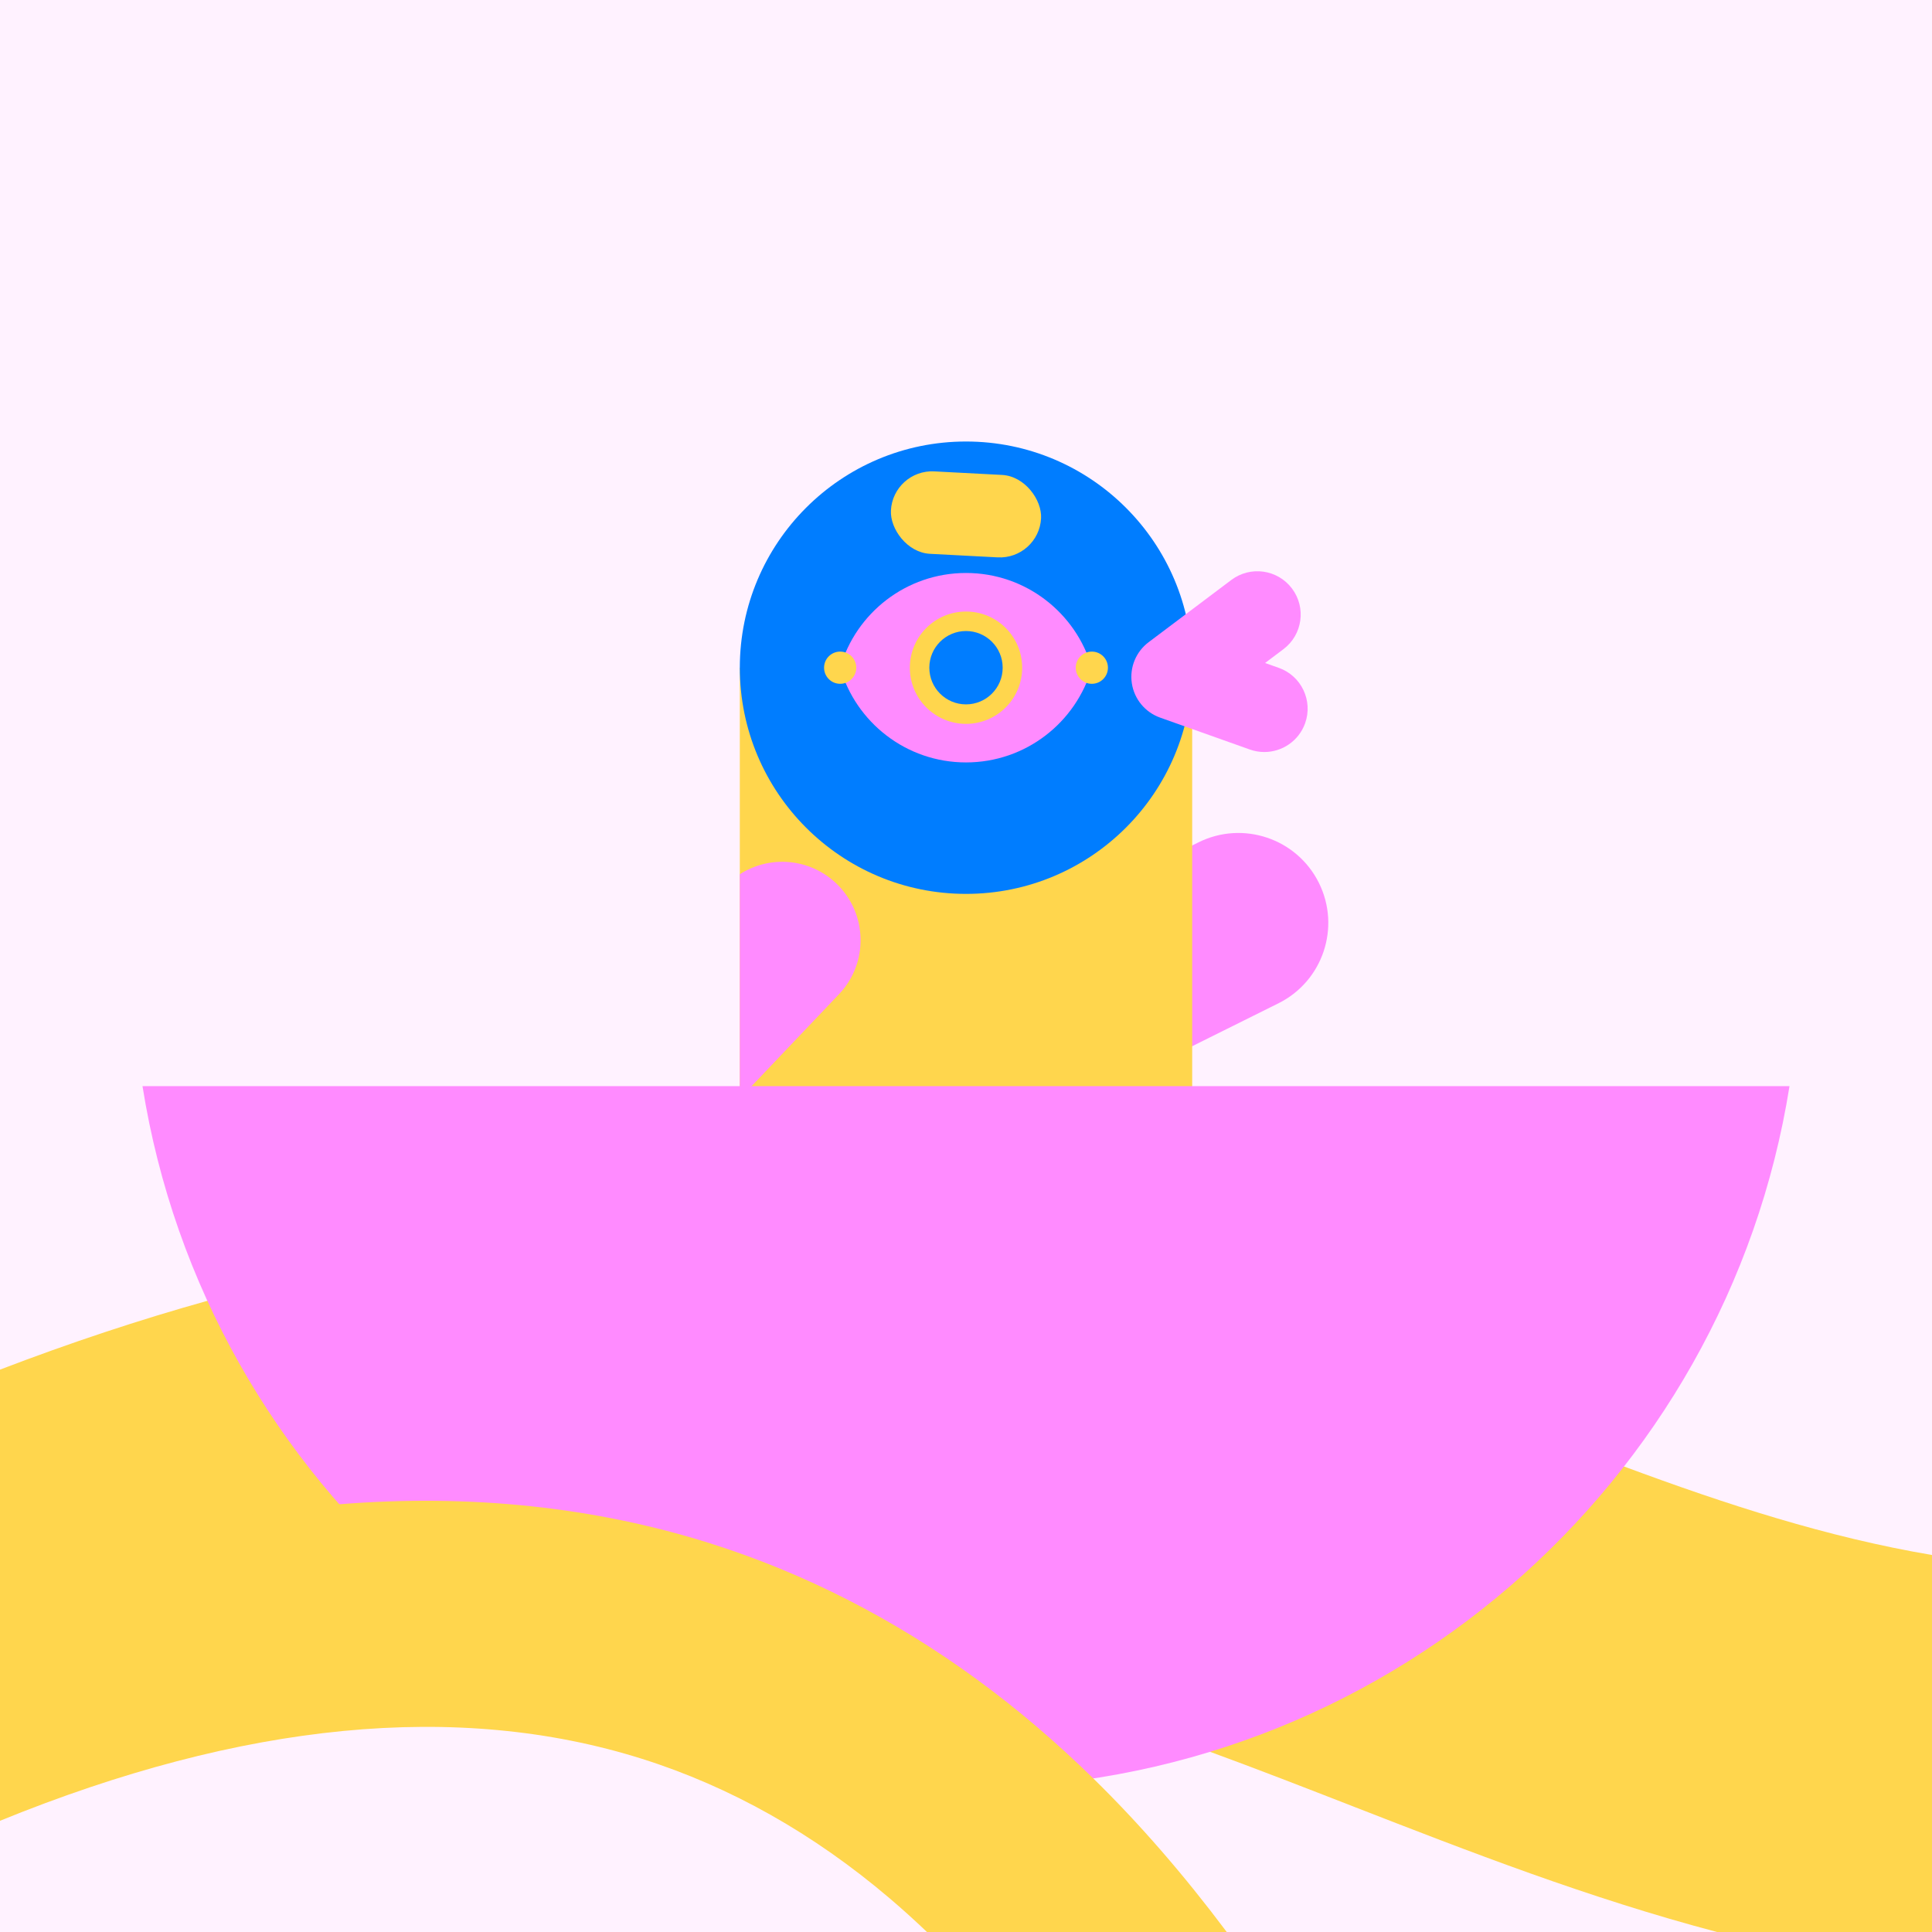 <?xml version="1.0" encoding="UTF-8"?>
<svg id="Layer_1" xmlns="http://www.w3.org/2000/svg" version="1.1" viewBox="0 0 1080 1080">
  <!-- Generator: Adobe Illustrator 29.1.0, SVG Export Plug-In . SVG Version: 2.1.0 Build 142)  -->
  <defs>
    <style>
      .st0 {
        fill: none;
      }

      .st1 {
        fill: #ffd64d;
      }

      .st2 {
        fill: #fff2ff;
      }

      .st3 {
        fill: #007dff;
      }

      .st4 {
        fill: #ff8bff;
      }
    </style>
  </defs>
  <rect class="st2" x="0" width="1080" height="1080"/>
  <path class="st4" d="M593.888,615.081c-18.465,0-36.234-10.22-45.015-27.874-12.354-24.841-2.233-54.992,22.606-67.347l98.436-48.959c24.841-12.355,54.991-2.234,67.347,22.607,12.354,24.84,2.233,54.992-22.606,67.347l-98.436,48.958c-7.186,3.573-14.817,5.268-22.332,5.268Z"/>
  <rect class="st1" x="413.56" y="373.249" width="252.883" height="298.767"/>
  <path class="st4" d="M467.449,493.808c-14.944-14.208-37.286-15.794-53.889-5.107v125.38l55.45-58.317c16.677-17.54,15.978-45.278-1.561-61.956Z"/>
  <circle class="st3" cx="540.002" cy="373.249" r="126.442"/>
  <path class="st4" d="M540.002,320.296c-33.4,0-61.554,22.378-70.34,52.952,8.786,30.574,36.94,52.953,70.34,52.953s61.554-22.378,70.34-52.953c-8.786-30.574-36.94-52.952-70.34-52.952Z"/>
  <circle class="st1" cx="540.002" cy="373.249" r="31.398"/>
  <circle class="st3" cx="540.002" cy="373.249" r="20.5"/>
  <circle class="st1" cx="610.341" cy="373.249" r="9"/>
  <circle class="st1" cx="469.662" cy="373.249" r="9"/>
  <rect class="st1" x="497.976" y="264.467" width="84.051" height="46.145" rx="23.073" ry="23.073" transform="translate(15.789 -27.868) rotate(3)"/>
  <path class="st4" d="M706.758,420.385c-2.693.001-5.432-.452-8.114-1.406l-50.111-17.821c-8.398-2.987-14.477-10.346-15.825-19.157-1.347-8.811,2.255-17.65,9.378-23.01l46.231-34.792c10.69-8.042,25.872-5.898,33.912,4.788,8.043,10.687,5.899,25.87-4.788,33.912l-10.25,7.714,7.682,2.732c12.602,4.481,19.185,18.33,14.703,30.932-3.527,9.919-12.859,16.109-22.817,16.109Z"/>
  <path class="st1" d="M0,882.81v134.12c77-35.27,150.25-61.1,218.3-76.95,24.22-5.64,47.91-10.09,71.23-13.37h.01c44.69-6.29,88.01-8.27,131.02-6.05,44.08,2.28,85.6,8.9,125.77,18.42,44.5,10.53,87.31,24.62,130.1,40.29h.01c26.41,9.67,52.79,19.94,79.54,30.36,65.36,25.45,132.02,51.4,203.87,70.37h120.15v-210.75c-58.55-9.9-114.98-28.24-172.17-49.48-22.42-8.33-44.97-17.11-67.8-26-115.87-45.11-247.2-96.25-407.5-104.54-87.43-4.52-174.69,3.7-266.77,25.15-16.53,3.85-33.14,8.1-49.84,12.78C77.89,737.79,39.35,750.57,0,765.63v117.18Z"/>
  <path class="st4" d="M79.662,607.174c35.368,222.395,227.989,392.39,460.339,392.39s424.971-169.995,460.339-392.39H79.662Z"/>
  <path class="st1" d="M0,1017.83c135.85-55.33,256.17-67.01,358.89-34.63,49.32,15.55,95.87,41.77,138.38,77.93,7.06,6.01,14.02,12.29,20.91,18.87h167.58c-24.16-32.22-48.82-60.61-74.61-85.85-10.46-10.25-21.12-19.99-32-29.25-10.72-9.12-21.67-17.77-32.82-25.92-46.5-34.03-96.61-59.62-149.45-76.28-64.63-20.38-134.15-27.67-207.23-21.8-16.14,1.3-32.45,3.24-48.93,5.82C95.41,853.81,48.42,865.88,0,882.81v135.02Z"/>
  <rect class="st0" x="0" width="1080" height="1080"/>
</svg>